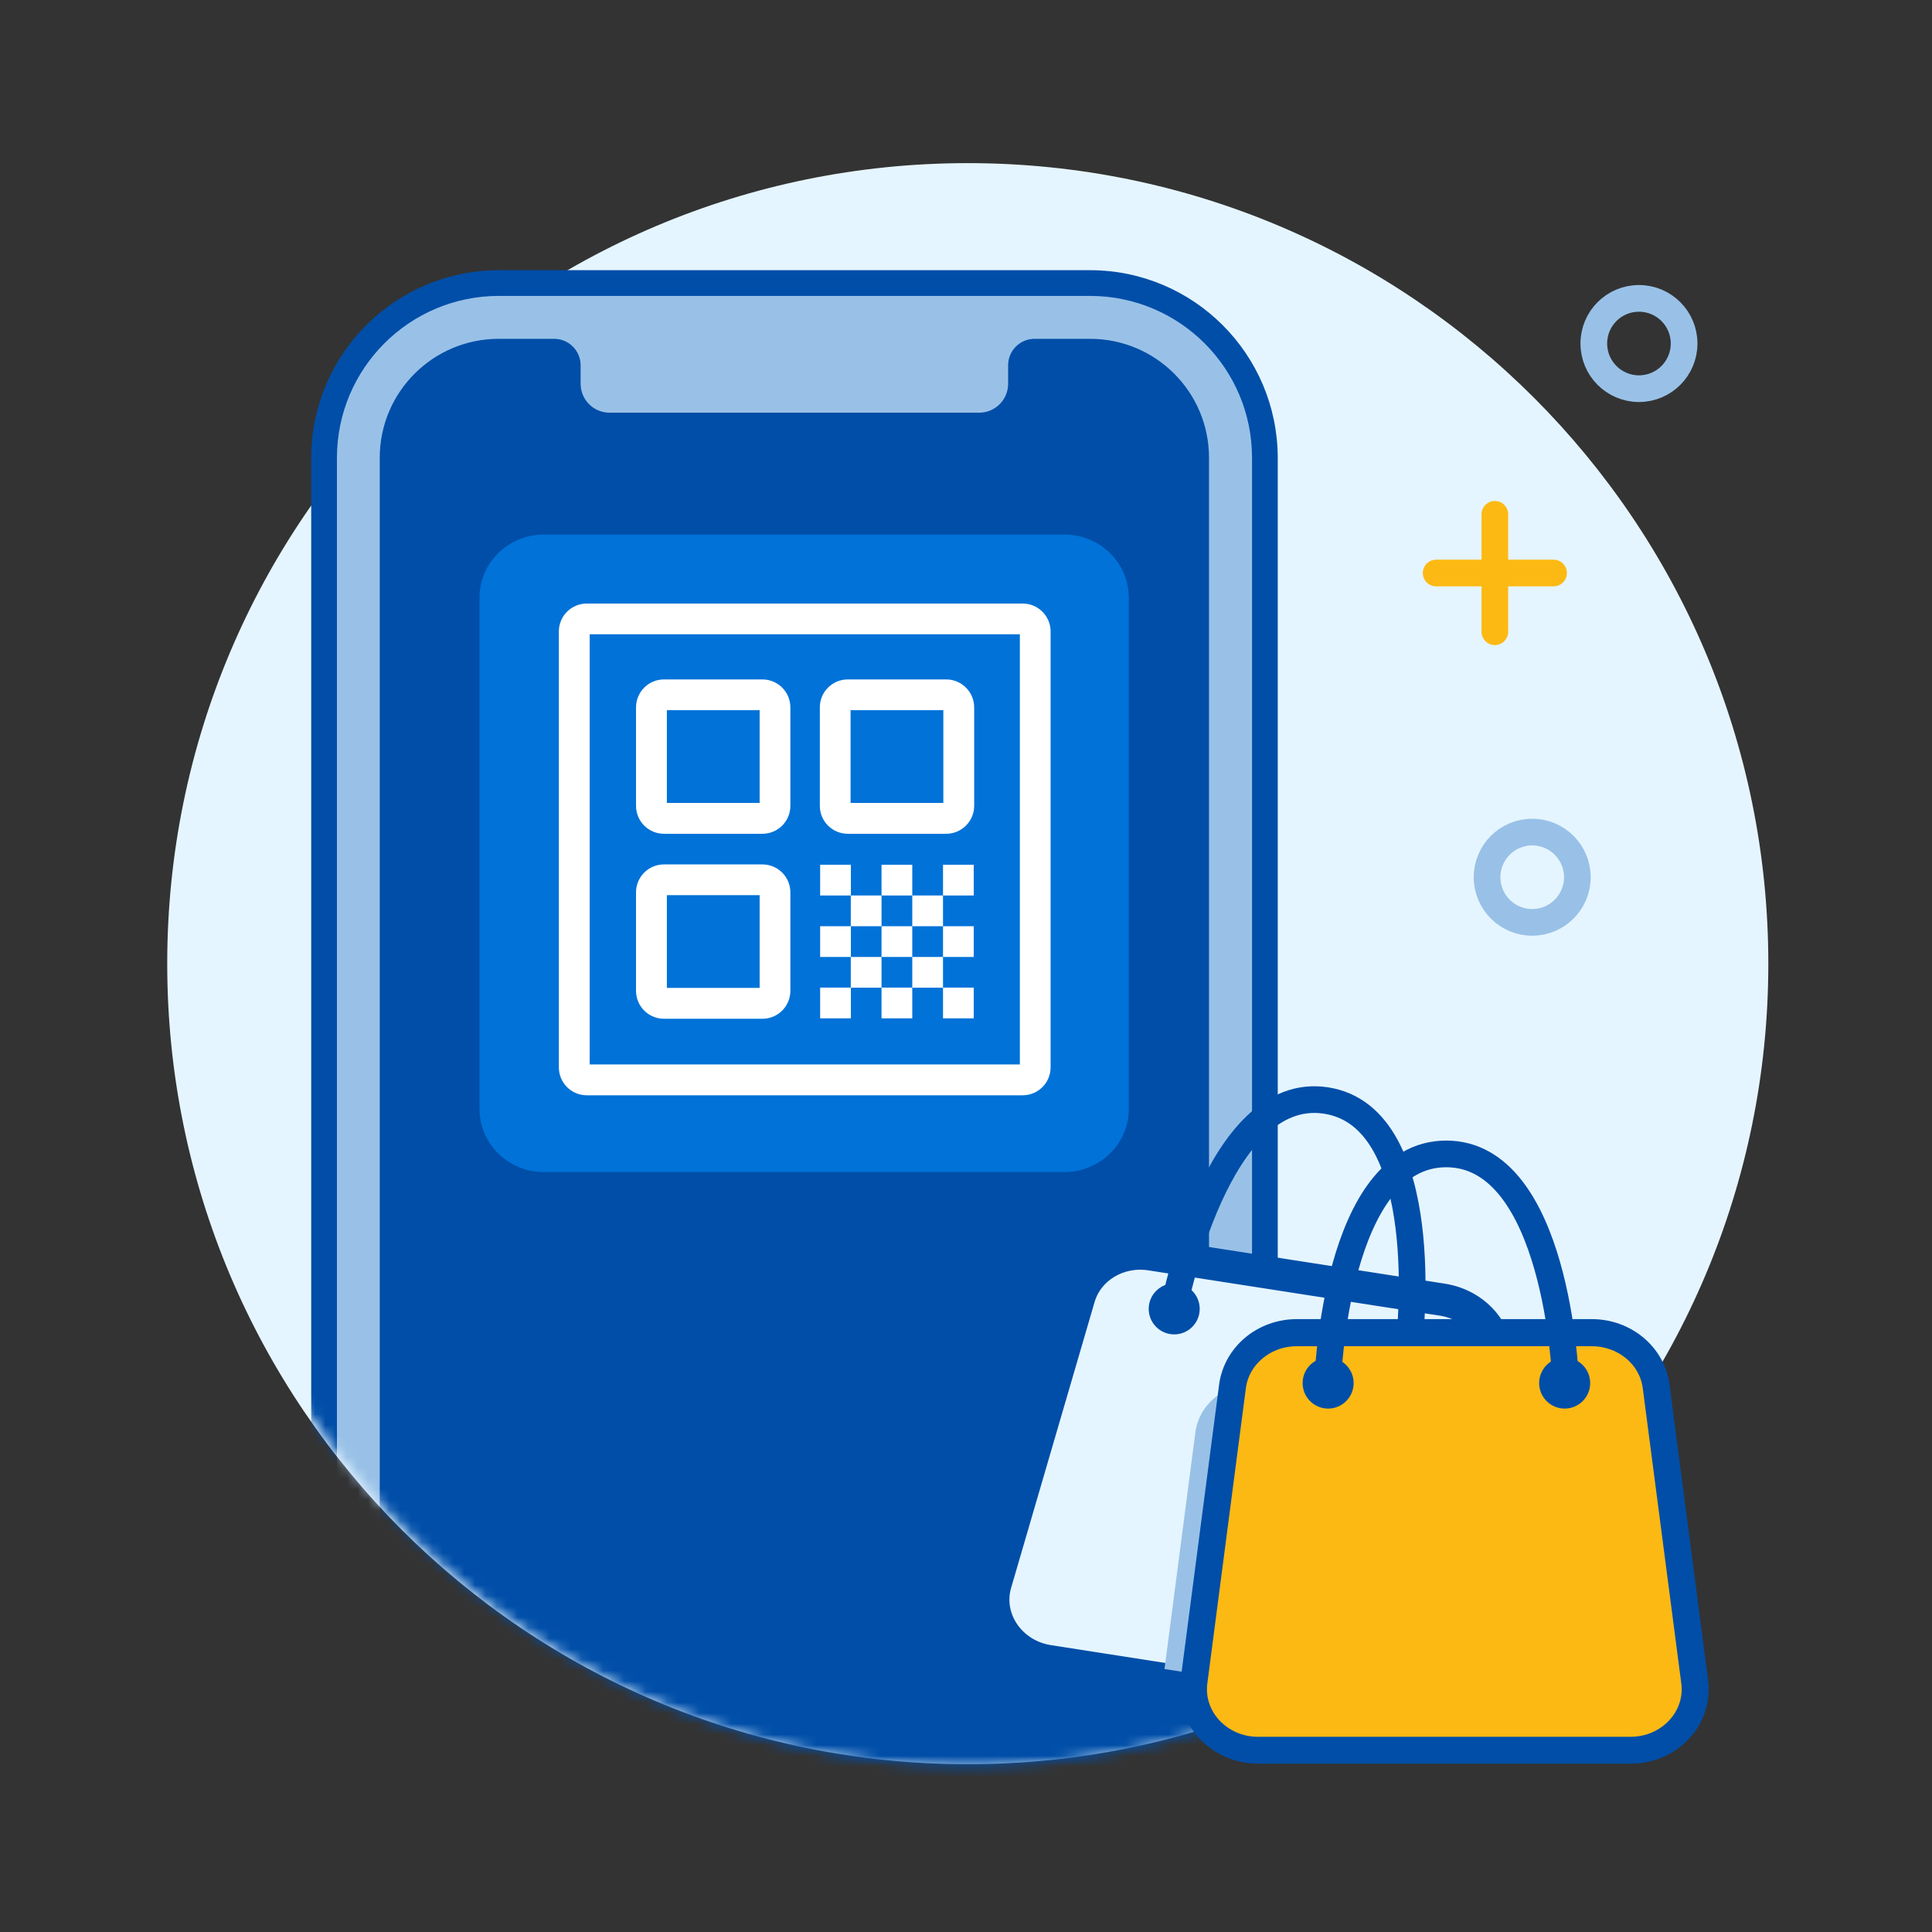 <svg width="181" height="181" viewBox="0 0 181 181" fill="none" xmlns="http://www.w3.org/2000/svg">
<rect x="0" y="0" width="181" height="181" fill="#333333" stroke="none"/>
<mask id="mask0_14_2445" style="mask-type:luminance" maskUnits="userSpaceOnUse" x="0" y="0" width="181" height="181">
<path d="M180.666 0.283H0.666V180.283H180.666V0.283Z" fill="white"/>
</mask>
<g mask="url(#mask0_14_2445)">
<path d="M90.666 165.283C132.088 165.283 165.666 131.705 165.666 90.283C165.666 48.862 132.088 15.283 90.666 15.283C49.245 15.283 15.666 48.862 15.666 90.283C15.666 131.705 49.245 165.283 90.666 165.283Z" fill="#E5F5FF"/>
<mask id="mask1_14_2445" style="mask-type:luminance" maskUnits="userSpaceOnUse" x="15" y="15" width="151" height="151">
<path d="M165.596 93.873C163.876 132.603 132.786 163.693 94.056 165.413C51.186 167.313 15.676 132.313 15.676 89.393V15.563C15.676 15.563 15.706 15.483 15.756 15.483H89.586C132.506 15.483 167.506 50.993 165.606 93.863L165.596 93.873Z" fill="white"/>
</mask>
<g mask="url(#mask1_14_2445)">
<path d="M50.016 25.563H98.836C110.216 25.563 119.446 34.793 119.446 46.173V181.563C119.446 192.943 110.216 202.173 98.836 202.173H50.016C38.636 202.173 29.406 192.943 29.406 181.563V46.183C29.406 34.803 38.636 25.573 50.016 25.573" fill="#99C1E7"/>
<path d="M102.136 202.183H46.726C37.166 202.173 29.426 194.423 29.406 184.863V42.883C29.416 33.323 37.166 25.583 46.726 25.563H102.136C111.696 25.573 119.436 33.323 119.456 42.883V184.873C119.446 194.433 111.696 202.173 102.136 202.183ZM46.726 27.473C38.216 27.483 31.326 34.373 31.316 42.883V184.873C31.316 193.383 38.216 200.273 46.726 200.283H102.136C110.646 200.283 117.536 193.373 117.546 184.873V42.883C117.546 34.373 110.646 27.483 102.136 27.473H46.726Z" fill="#004EA8" stroke="#004EA8" stroke-width="0.5"/>
<path d="M102.136 194.303H46.726C41.516 194.303 37.296 190.093 37.286 184.883V42.883C37.286 37.673 41.496 33.453 46.706 33.443H51.926C52.356 33.443 52.706 33.793 52.706 34.223V35.953C52.706 38.393 54.686 40.363 57.126 40.373H91.756C94.196 40.373 96.166 38.393 96.176 35.953V34.223C96.176 33.793 96.526 33.443 96.956 33.443H102.156C107.366 33.443 111.586 37.653 111.596 42.863V184.873C111.596 190.083 107.386 194.303 102.176 194.313H102.156L102.136 194.303Z" fill="#004EA8"/>
<path d="M46.726 34.403C42.046 34.403 38.246 38.203 38.246 42.883V184.873C38.246 189.553 42.046 193.353 46.726 193.353H102.136C106.816 193.353 110.616 189.553 110.616 184.873V42.883C110.616 38.203 106.816 34.403 102.136 34.403H97.116V35.963C97.116 38.933 94.716 41.333 91.746 41.333H57.106C54.136 41.333 51.736 38.933 51.736 35.963V34.403H46.716M46.716 32.493H51.916C52.876 32.493 53.646 33.273 53.646 34.223V35.953C53.646 37.863 55.196 39.413 57.106 39.413H91.736C93.646 39.413 95.196 37.863 95.196 35.953V34.223C95.196 33.263 95.976 32.493 96.926 32.493H102.126C107.866 32.493 112.516 37.143 112.516 42.883V184.873C112.516 190.613 107.866 195.263 102.126 195.263H46.716C40.976 195.263 36.326 190.613 36.326 184.873V42.883C36.326 37.153 40.976 32.503 46.706 32.493H46.716Z" fill="#004EA8"/>
<path d="M46.726 34.403C42.046 34.403 38.246 38.203 38.246 42.883V184.873C38.246 189.553 42.046 193.353 46.726 193.353H102.136C106.816 193.353 110.616 189.553 110.616 184.873V42.883C110.616 38.203 106.816 34.403 102.136 34.403H97.116V35.963C97.116 38.933 94.716 41.333 91.746 41.333H57.106C54.136 41.333 51.736 38.933 51.736 35.963V34.403H46.716M46.716 32.493H51.916C52.876 32.493 53.646 33.273 53.646 34.223V35.953C53.646 37.863 55.196 39.413 57.106 39.413H91.736C93.646 39.413 95.196 37.863 95.196 35.953V34.223C95.196 33.263 95.976 32.493 96.926 32.493H102.126C107.866 32.493 112.516 37.143 112.516 42.883V184.873C112.516 190.613 107.866 195.263 102.126 195.263H46.716C40.976 195.263 36.326 190.613 36.326 184.873V42.883C36.326 37.153 40.976 32.503 46.706 32.493H46.716Z" stroke="#004EA8" stroke-width="1.5"/>
<path d="M62.306 32.493H79.626C80.586 32.493 81.356 33.263 81.356 34.223C81.356 35.183 80.586 35.953 79.626 35.953H62.306C61.346 35.953 60.576 35.183 60.576 34.223C60.576 33.263 61.356 32.493 62.306 32.493Z" fill="#99C1E7"/>
<path d="M86.546 32.493C87.506 32.493 88.276 33.273 88.276 34.223C88.276 35.173 87.496 35.953 86.546 35.953C85.596 35.953 84.816 35.173 84.816 34.223C84.816 33.273 85.596 32.493 86.546 32.493Z" fill="#99C1E7"/>
</g>
<path d="M133.696 161.053C133.366 161.053 133.036 161.023 132.706 160.973L98.226 155.603C96.436 155.323 94.876 154.323 93.936 152.843C93.516 152.173 93.236 151.453 93.116 150.693C92.996 149.903 93.046 149.103 93.266 148.323L101.086 121.543C101.436 120.333 102.186 119.293 103.236 118.553C103.746 118.193 104.306 117.913 104.906 117.723C105.516 117.533 106.156 117.433 106.806 117.433C107.136 117.433 107.466 117.463 107.796 117.513L135.136 121.763C136.596 121.993 137.916 122.713 138.866 123.793C139.826 124.883 140.336 126.253 140.296 127.663L139.616 155.553C139.576 157.063 138.936 158.453 137.806 159.493C136.696 160.503 135.226 161.063 133.686 161.063L133.696 161.053Z" fill="#E5F5FF"/>
<path d="M133.696 160.543C136.606 160.543 139.046 158.373 139.116 155.533L139.796 127.643C139.856 125.003 137.826 122.703 135.066 122.273L107.726 118.023C104.956 117.593 102.326 119.173 101.586 121.703L93.766 148.483C92.886 151.493 95.016 154.603 98.306 155.113L132.786 160.483C133.096 160.533 133.396 160.553 133.696 160.553M133.696 161.573C133.336 161.573 132.976 161.543 132.626 161.493L98.146 156.123C96.216 155.823 94.526 154.733 93.506 153.133C93.046 152.403 92.746 151.613 92.616 150.783C92.476 149.913 92.536 149.043 92.786 148.193L100.606 121.413C100.796 120.743 101.106 120.123 101.516 119.563C101.916 119.023 102.396 118.543 102.956 118.143C103.506 117.753 104.116 117.443 104.766 117.243C105.426 117.033 106.116 116.923 106.826 116.923C107.176 116.923 107.536 116.953 107.896 117.003L135.236 121.253C136.806 121.503 138.246 122.273 139.276 123.443C140.316 124.623 140.876 126.123 140.836 127.663L140.156 155.553C140.116 157.203 139.416 158.723 138.176 159.853C136.966 160.953 135.386 161.563 133.706 161.563L133.696 161.573Z" fill="#004EA8"/>
<path d="M133.696 160.543C136.606 160.543 139.046 158.373 139.116 155.533L139.796 127.643C139.856 125.003 137.826 122.703 135.066 122.273L107.726 118.023C104.956 117.593 102.326 119.173 101.586 121.703L93.766 148.483C92.886 151.493 95.016 154.603 98.306 155.113L132.786 160.483C133.096 160.533 133.396 160.553 133.696 160.553M133.696 161.573C133.336 161.573 132.976 161.543 132.626 161.493L98.146 156.123C96.216 155.823 94.526 154.733 93.506 153.133C93.046 152.403 92.746 151.613 92.616 150.783C92.476 149.913 92.536 149.043 92.786 148.193L100.606 121.413C100.796 120.743 101.106 120.123 101.516 119.563C101.916 119.023 102.396 118.543 102.956 118.143C103.506 117.753 104.116 117.443 104.766 117.243C105.426 117.033 106.116 116.923 106.826 116.923C107.176 116.923 107.536 116.953 107.896 117.003L135.236 121.253C136.806 121.503 138.246 122.273 139.276 123.443C140.316 124.623 140.876 126.123 140.836 127.663L140.156 155.553C140.116 157.203 139.416 158.723 138.176 159.853C136.966 160.953 135.386 161.563 133.706 161.563L133.696 161.573Z" stroke="#004EA8" stroke-width="2" stroke-miterlimit="10"/>
<path d="M110.026 122.303C110.026 122.303 113.986 101.513 124.236 103.103C134.486 104.693 132.046 125.573 132.046 125.573" stroke="#004EA8" stroke-width="2.5" stroke-linecap="round"/>
<path d="M110.006 125.013C111.326 125.013 112.396 123.943 112.396 122.623C112.396 121.303 111.326 120.233 110.006 120.233C108.686 120.233 107.616 121.303 107.616 122.623C107.616 123.943 108.686 125.013 110.006 125.013Z" fill="#004EA8"/>
<path d="M131.906 128.424C133.226 128.424 134.296 127.354 134.296 126.034C134.296 124.714 133.226 123.644 131.906 123.644C130.586 123.644 129.516 124.714 129.516 126.034C129.516 127.354 130.586 128.424 131.906 128.424Z" fill="#004EA8"/>
<path d="M133.396 160.144C136.666 160.654 139.626 158.354 139.696 155.234L140.326 129.644H117.456C114.666 129.644 112.326 131.594 111.986 134.204L109.096 156.364L133.406 160.144H133.396Z" fill="#99C1E7"/>
<path d="M152.756 163.974H117.866C116.056 163.974 114.356 163.224 113.206 161.904C112.686 161.314 112.306 160.634 112.066 159.904C111.816 159.134 111.746 158.344 111.856 157.544L115.466 129.884C115.646 128.494 116.366 127.214 117.476 126.284C118.586 125.364 120.006 124.854 121.476 124.854H149.146C150.616 124.854 152.046 125.364 153.146 126.284C154.256 127.214 154.976 128.494 155.156 129.884L158.766 157.544C158.866 158.344 158.796 159.144 158.556 159.904C158.326 160.634 157.936 161.314 157.416 161.904C156.266 163.224 154.566 163.974 152.756 163.974Z" fill="#FDB913"/>
<path d="M152.756 163.463C156.086 163.463 158.666 160.723 158.256 157.613L154.646 129.953C154.306 127.333 151.946 125.373 149.146 125.373H121.476C118.676 125.373 116.316 127.343 115.976 129.953L112.366 157.613C111.956 160.723 114.536 163.463 117.866 163.463H152.756ZM152.756 164.483H117.866C115.916 164.483 114.076 163.663 112.816 162.243C112.246 161.593 111.826 160.863 111.576 160.063C111.306 159.223 111.226 158.353 111.346 157.473L114.956 129.813C115.156 128.293 115.936 126.893 117.146 125.883C118.346 124.883 119.886 124.333 121.476 124.333H149.146C150.736 124.333 152.276 124.883 153.476 125.883C154.686 126.893 155.466 128.283 155.666 129.813L159.276 157.473C159.386 158.353 159.316 159.223 159.046 160.063C158.786 160.863 158.376 161.603 157.806 162.243C156.556 163.673 154.716 164.483 152.756 164.483Z" fill="#004EA8" stroke="#004EA8" stroke-width="1.5" stroke-miterlimit="10"/>
<path d="M124.396 129.254C124.396 129.254 125.116 108.104 135.486 108.104C145.856 108.104 146.656 129.104 146.656 129.104" stroke="#004EA8" stroke-width="2.5" stroke-linecap="round"/>
<path d="M124.426 131.964C125.746 131.964 126.816 130.894 126.816 129.574C126.816 128.254 125.746 127.184 124.426 127.184C123.106 127.184 122.036 128.254 122.036 129.574C122.036 130.894 123.106 131.964 124.426 131.964Z" fill="#004EA8"/>
<path d="M146.586 131.964C147.906 131.964 148.976 130.894 148.976 129.574C148.976 128.254 147.906 127.184 146.586 127.184C145.266 127.184 144.196 128.254 144.196 129.574C144.196 130.894 145.266 131.964 146.586 131.964Z" fill="#004EA8"/>
<path d="M140.046 48.183V59.183" stroke="#FDB913" stroke-width="2.5" stroke-linecap="round" stroke-linejoin="round"/>
<path d="M145.546 53.683H134.546" stroke="#FDB913" stroke-width="2.5" stroke-linecap="round" stroke-linejoin="round"/>
<path d="M143.546 86.413C145.882 86.413 147.776 84.519 147.776 82.183C147.776 79.847 145.882 77.953 143.546 77.953C141.21 77.953 139.316 79.847 139.316 82.183C139.316 84.519 141.21 86.413 143.546 86.413Z" stroke="#99C1E7" stroke-width="2.5"/>
<path d="M153.546 36.413C155.882 36.413 157.776 34.519 157.776 32.183C157.776 29.847 155.882 27.953 153.546 27.953C151.21 27.953 149.316 29.847 149.316 32.183C149.316 34.519 151.21 36.413 153.546 36.413Z" stroke="#99C1E7" stroke-width="2.5"/>
<path d="M50.966 48.703H99.706C103.806 48.703 107.126 51.963 107.126 55.993V103.893C107.126 107.923 103.806 111.183 99.706 111.183H50.966C46.866 111.183 43.546 107.923 43.546 103.893V55.993C43.546 51.963 46.866 48.703 50.966 48.703Z" fill="#0072D8" stroke="#004EA8" stroke-width="2.75" stroke-miterlimit="10"/>
<path d="M95.546 59.423V99.723H55.246V59.423H95.546ZM95.806 56.543H54.976C53.526 56.543 52.356 57.713 52.356 59.163V99.993C52.356 101.443 53.526 102.613 54.976 102.613H95.806C97.256 102.613 98.426 101.443 98.426 99.993V59.163C98.426 57.713 97.256 56.543 95.806 56.543Z" fill="white"/>
<path d="M71.166 66.533V75.223H62.476V66.533H71.166ZM71.426 63.653H62.206C60.756 63.653 59.586 64.823 59.586 66.273V75.493C59.586 76.943 60.756 78.113 62.206 78.113H71.426C72.876 78.113 74.046 76.943 74.046 75.493V66.273C74.046 64.823 72.876 63.653 71.426 63.653Z" fill="white"/>
<path d="M88.376 66.533V75.223H79.686V66.533H88.376ZM88.646 63.653H79.426C77.976 63.653 76.806 64.823 76.806 66.273V75.493C76.806 76.943 77.976 78.113 79.426 78.113H88.646C90.086 78.113 91.266 76.943 91.266 75.493V66.273C91.266 64.833 90.096 63.653 88.646 63.653Z" fill="white"/>
<path d="M71.166 83.863V92.553H62.476V83.863H71.166ZM71.426 80.983H62.206C60.756 80.983 59.586 82.153 59.586 83.603V92.823C59.586 94.273 60.756 95.443 62.206 95.443H71.426C72.876 95.443 74.046 94.273 74.046 92.823V83.603C74.046 82.153 72.876 80.983 71.426 80.983Z" fill="white"/>
<path d="M79.716 81.013H76.836V83.893H79.716V81.013Z" fill="white"/>
<path d="M82.586 83.893H79.706V86.773H82.586V83.893Z" fill="white"/>
<path d="M85.466 81.013H82.586V83.893H85.466V81.013Z" fill="white"/>
<path d="M88.346 83.893H85.466V86.773H88.346V83.893Z" fill="white"/>
<path d="M91.226 81.013H88.346V83.893H91.226V81.013Z" fill="white"/>
<path d="M79.716 86.773H76.836V89.653H79.716V86.773Z" fill="white"/>
<path d="M85.466 86.773H82.586V89.653H85.466V86.773Z" fill="white"/>
<path d="M91.226 86.773H88.346V89.653H91.226V86.773Z" fill="white"/>
<path d="M82.586 89.653H79.706V92.533H82.586V89.653Z" fill="white"/>
<path d="M88.346 89.653H85.466V92.533H88.346V89.653Z" fill="white"/>
<path d="M79.716 92.523H76.836V95.403H79.716V92.523Z" fill="white"/>
<path d="M85.466 92.523H82.586V95.403H85.466V92.523Z" fill="white"/>
<path d="M91.226 92.523H88.346V95.403H91.226V92.523Z" fill="white"/>
</g>
</svg>
